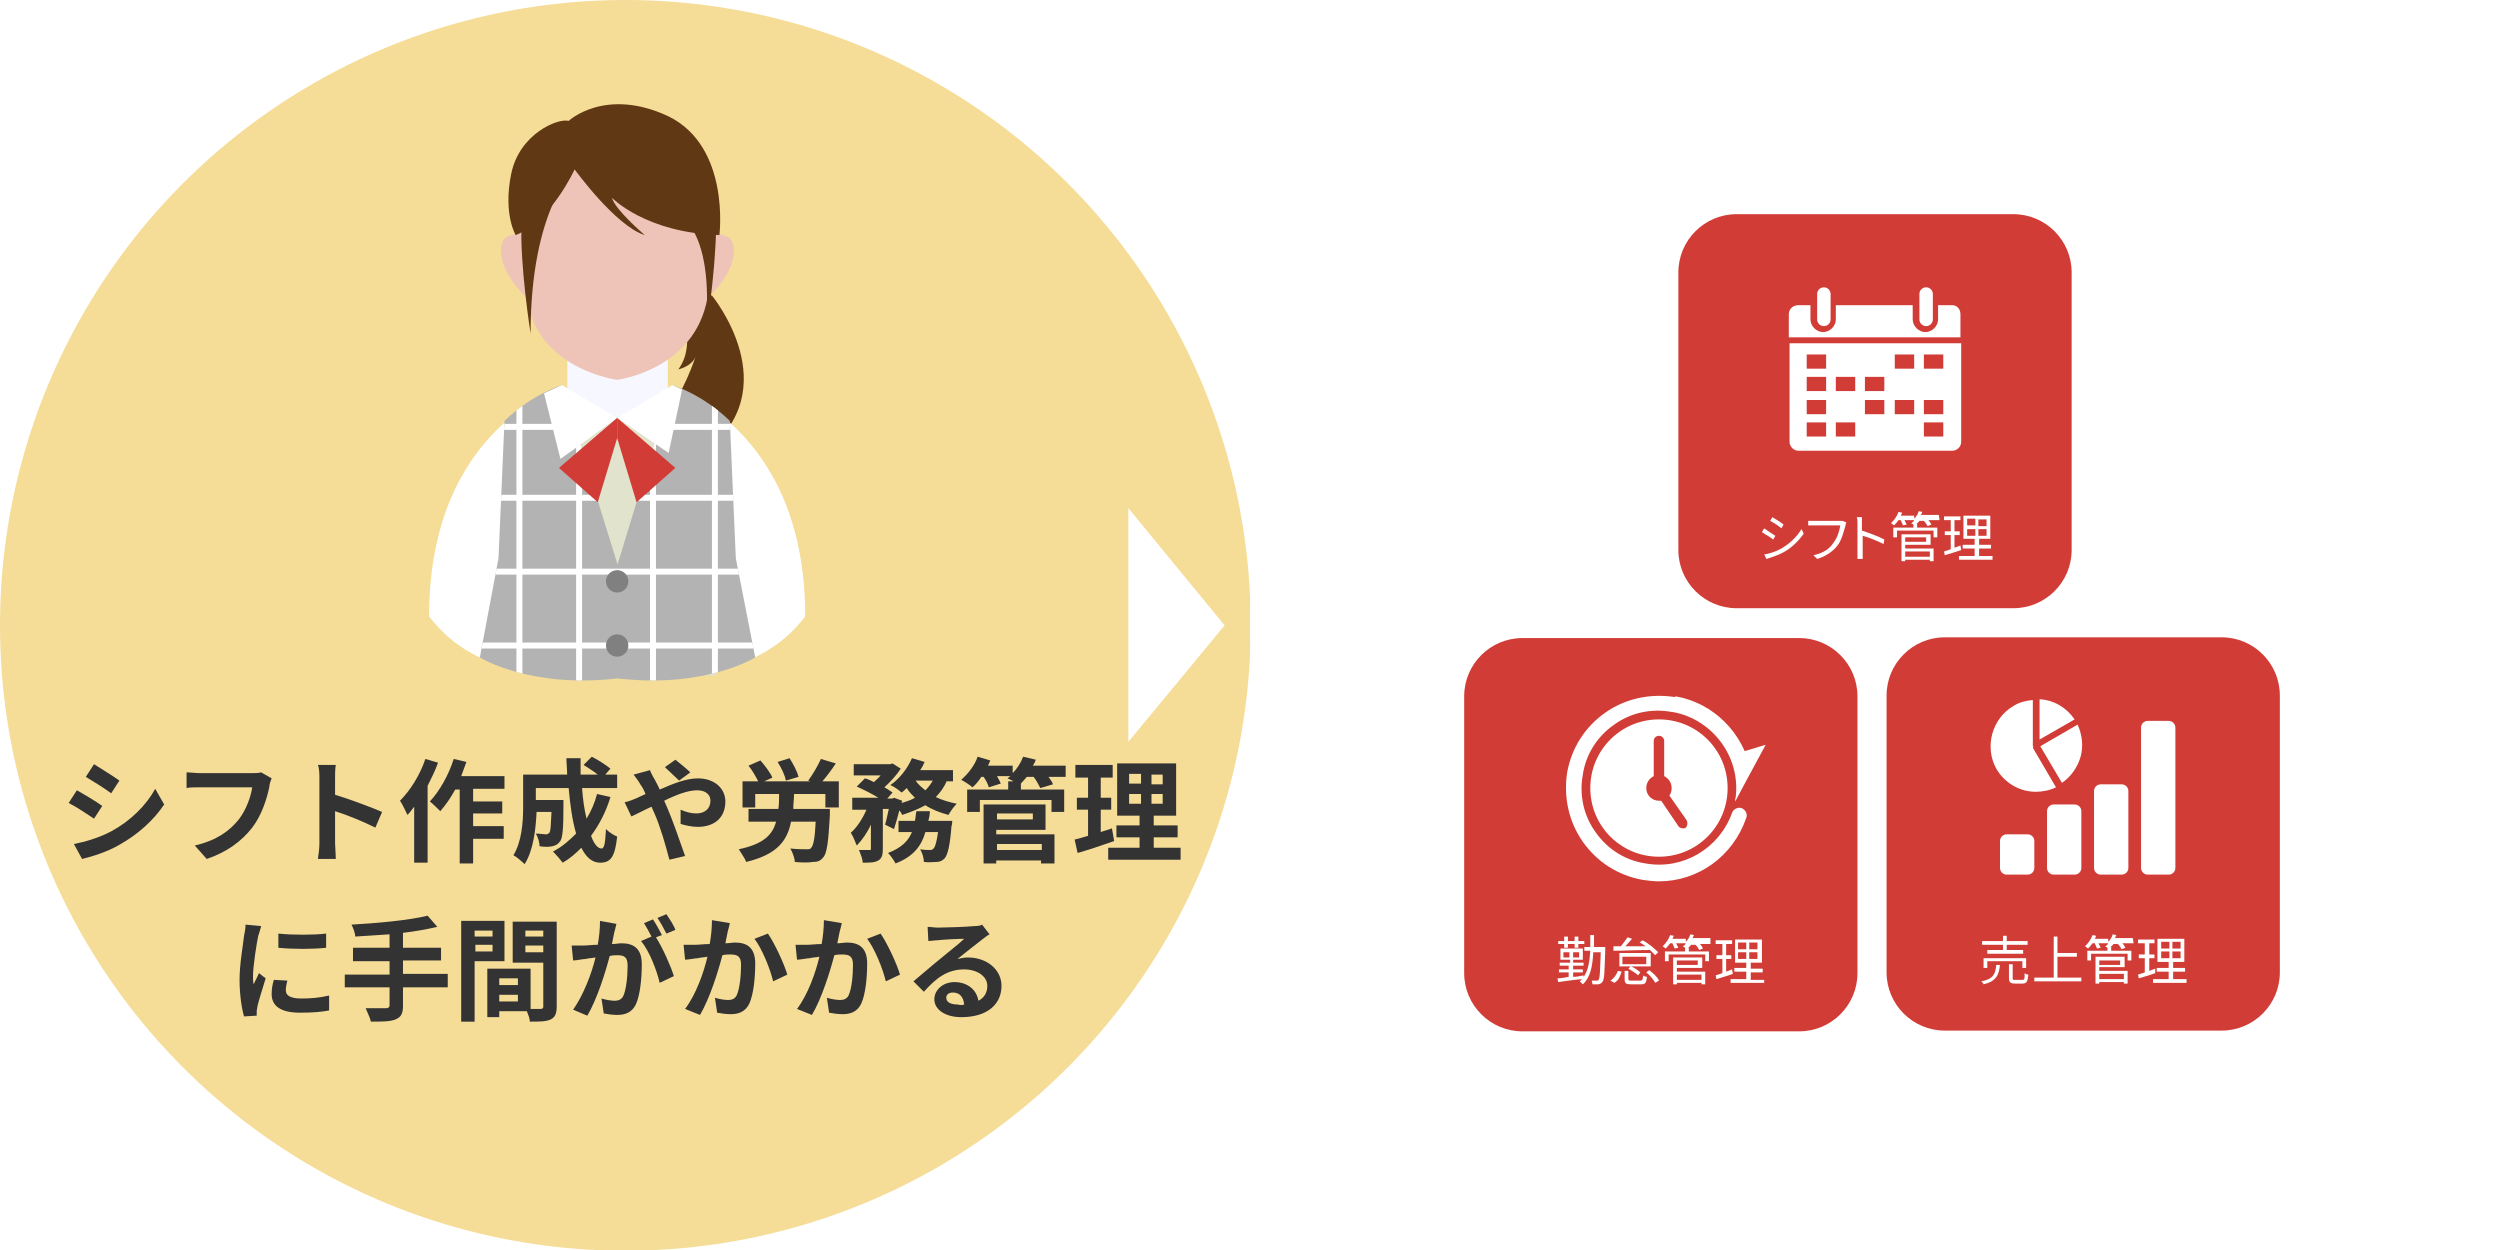 <?xml version="1.0" encoding="utf-8"?>
<!-- Generator: Adobe Illustrator 21.1.0, SVG Export Plug-In . SVG Version: 6.00 Build 0)  -->
<svg version="1.1" xmlns="http://www.w3.org/2000/svg" xmlns:xlink="http://www.w3.org/1999/xlink" x="0px" y="0px"
	 viewBox="0 0 335 167.5" style="enable-background:new 0 0 335 167.5;" xml:space="preserve">
<style type="text/css">
	.st0{fill:#F5DD98;}
	.st1{fill:#333333;}
	.st2{fill:#FFFFFF;}
	.st3{fill:#D23C36;}
	.st4{display:none;}
	.st5{display:inline;}
	.st6{fill:#EABAA5;}
	.st7{fill:#D3D4D4;}
	.st8{fill:#603813;}
	.st9{fill:#DEDFDF;}
	.st10{display:inline;fill:#DEDFDF;}
	.st11{fill:#F6F7FF;}
	.st12{fill:#E2E3CC;}
	.st13{fill:#EDC4B7;}
	.st14{fill:#B3B3B3;}
	.st15{clip-path:url(#SVGID_2_);}
	.st16{clip-path:url(#SVGID_4_);}
	.st17{fill:#808080;}
</style>
<g id="レイヤー_1">
	<g>
		<circle class="st0" cx="83.8" cy="83.8" r="83.8"/>
		<g>
			<g>
				<path class="st1" d="M13.7,108l-1.1,1.7c-0.9-0.6-2.4-1.6-3.4-2.1l1.1-1.7C11.2,106.4,12.9,107.4,13.7,108z M14.9,111.4
					c2.6-1.4,4.7-3.5,5.9-5.7l1.2,2.1c-1.4,2.1-3.5,4-6,5.4c-1.5,0.9-3.7,1.6-5,1.9l-1.1-2C11.4,112.8,13.2,112.3,14.9,111.4z
					 M16,104.6l-1.1,1.7c-0.8-0.6-2.4-1.6-3.4-2.2l1.1-1.7C13.5,103,15.2,104,16,104.6z"/>
				<path class="st1" d="M36.4,104.3c-0.1,0.3-0.3,0.7-0.3,1.1c-0.3,1.5-1,3.8-2.3,5.5c-1.4,1.8-3.4,3.3-6.1,4.2l-1.6-1.8
					c3-0.7,4.7-2,5.9-3.5c1-1.3,1.6-3,1.8-4.3h-7c-0.7,0-1.4,0-1.8,0.1v-2.1c0.5,0,1.3,0.1,1.8,0.1h7c0.3,0,0.8,0,1.2-0.1
					L36.4,104.3z"/>
				<path class="st1" d="M50.3,110.9c-1.6-0.8-3.8-1.7-5.4-2.2v4.3c0,0.4,0.1,1.5,0.1,2.1h-2.4c0.1-0.6,0.2-1.5,0.2-2.1v-8.7
					c0-0.5,0-1.3-0.2-1.8H45c-0.1,0.5-0.1,1.2-0.1,1.8v2.2c2,0.6,4.9,1.7,6.3,2.3L50.3,110.9z"/>
				<path class="st1" d="M58.7,102.2c-0.4,1.1-0.9,2.1-1.4,3.1v10.3h-1.8v-7.5c-0.3,0.4-0.6,0.8-0.9,1.1c-0.2-0.4-0.7-1.5-1-1.9
					c1.4-1.4,2.7-3.5,3.4-5.6L58.7,102.2z M63.4,105.8v1.6h3.9v1.6h-3.9v1.7h4.1v1.7h-4.1v3.3h-1.8v-9.9H61c-0.6,1.1-1.3,2.1-2,2.9
					c-0.3-0.3-1-1-1.4-1.3c1.3-1.4,2.5-3.5,3.2-5.7l1.7,0.4c-0.2,0.6-0.5,1.3-0.7,1.9h5.8v1.7h-4.2V105.8z"/>
				<path class="st1" d="M81.8,106.8c-0.6,2-1.5,3.7-2.6,5.2c0.4,1.1,0.9,1.7,1.4,1.7c0.4,0,0.5-0.8,0.6-2.6c0.4,0.4,1,0.8,1.5,1
					c-0.3,2.8-0.9,3.5-2.3,3.5c-1.1,0-1.9-0.8-2.5-2c-0.8,0.8-1.6,1.5-2.5,2c-0.3-0.4-0.9-1.1-1.3-1.5c1.2-0.6,2.2-1.5,3.1-2.4
					c-0.5-1.7-0.8-3.8-1-6.1h-4.4v1.6h3.7c0,0,0,0.5,0,0.7c0,3.2-0.1,4.5-0.5,4.9c-0.3,0.4-0.6,0.5-1,0.6s-1,0.1-1.7,0
					c0-0.5-0.2-1.2-0.5-1.7c0.5,0,1.1,0.1,1.3,0.1c0.2,0,0.3,0,0.5-0.2s0.2-0.9,0.3-2.8h-2c-0.1,2.2-0.4,5.1-1.6,7
					c-0.3-0.3-1.1-1-1.5-1.2c1.1-1.8,1.3-4.4,1.3-6.4v-4.4H76c0-0.7-0.1-1.5-0.1-2.2h1.9c0,0.8,0,1.5,0,2.2h2.3
					c-0.6-0.5-1.3-0.9-1.9-1.3l1.1-1.1c0.8,0.4,1.9,1.1,2.5,1.6l-0.7,0.8h1.6v1.8H78c0.1,1.5,0.3,2.9,0.6,4.1c0.6-1,1.1-2.1,1.4-3.3
					L81.8,106.8z"/>
				<path class="st1" d="M87.1,103.2c0.1,0.3,0.4,0.9,0.6,1.2c0.2,0.4,0.5,0.9,0.7,1.4c1.8-0.8,3.6-1.5,5.1-1.5
					c2.3,0,3.7,1.4,3.7,3.1c0,2.1-1.4,3.4-3.7,3.4c-0.8,0-1.7-0.2-2.3-0.4v-1.9c0.7,0.3,1.4,0.5,2.1,0.5c1.1,0,1.9-0.6,1.9-1.7
					c0-0.8-0.6-1.4-1.8-1.4c-1.2,0-2.8,0.6-4.4,1.4l0.4,0.9c0.7,1.6,1.8,4.8,2.4,6.5l-2.1,0.5c-0.5-1.9-1.2-4.4-2-6.2l-0.4-0.9
					c-1.1,0.5-2,1-2.7,1.3l-0.9-1.9c0.6-0.1,1.2-0.4,1.5-0.5c0.4-0.2,0.9-0.4,1.3-0.6c-0.2-0.5-0.4-0.9-0.7-1.3
					c-0.2-0.4-0.6-0.9-0.9-1.3L87.1,103.2z M91,104.6c-0.5-0.5-1.4-1.3-1.9-1.8l1.4-1c0.5,0.4,1.5,1.2,2,1.7L91,104.6z"/>
				<path class="st1" d="M111.2,108.6c0,0,0,0.5,0,0.7c-0.2,3.6-0.4,5.1-0.9,5.6c-0.4,0.5-0.8,0.6-1.4,0.6c-0.5,0.1-1.4,0.1-2.4,0
					c0-0.5-0.3-1.3-0.6-1.8c0.9,0.1,1.8,0.1,2.2,0.1c0.3,0,0.5,0,0.6-0.2c0.3-0.3,0.5-1.3,0.6-3.5H106c-0.5,2.6-1.9,4.4-6,5.4
					c-0.2-0.5-0.7-1.2-1-1.7c3.3-0.7,4.5-1.9,5-3.7h-3.7v-1.7h4c0.1-0.6,0.1-1.3,0.1-2h2c0,0.7-0.1,1.3-0.1,2h4.9V108.6z
					 M112.4,104.7v3.5h-1.8v-1.8h-9.4v1.8h-1.7v-3.5h2.1c-0.3-0.6-0.8-1.5-1.3-2.1l1.6-0.7c0.6,0.7,1.3,1.6,1.6,2.3l-1.1,0.5h6.2
					l-0.3-0.1c0.6-0.8,1.3-2,1.7-2.9l2,0.6c-0.6,0.9-1.2,1.7-1.8,2.4C110.2,104.7,112.4,104.7,112.4,104.7z M105.3,104.6
					c-0.1-0.7-0.6-1.7-1.1-2.5l1.6-0.5c0.5,0.8,1,1.7,1.2,2.5L105.3,104.6z"/>
				<path class="st1" d="M126.9,104.6c-0.4,0.9-0.9,1.6-1.5,2.2c0.8,0.4,1.8,0.7,2.8,0.9c-0.4,0.4-0.9,1.1-1.1,1.5
					c-1.1-0.3-2.2-0.7-3.1-1.3c-0.9,0.5-1.9,0.9-3.1,1.3c-0.1-0.2-0.2-0.4-0.4-0.6c-0.2,0.9-0.5,1.8-0.7,2.5l-1.2-0.6
					c0.2-0.6,0.3-1.3,0.5-2.1h-0.8v5.3c0,0.8-0.1,1.3-0.6,1.6c-0.5,0.3-1.2,0.3-2.1,0.3c0-0.5-0.3-1.2-0.5-1.7c0.6,0,1.2,0,1.4,0
					c0.2,0,0.2,0,0.2-0.2v-3.2c-0.5,1.1-1.2,2.1-1.9,2.8c-0.2-0.5-0.5-1.3-0.8-1.7c0.8-0.7,1.6-1.9,2.1-3.1h-1.9v-1.6h3.5
					c-0.8-0.5-2-1.1-2.9-1.5l1.1-1.1c0.4,0.1,0.8,0.3,1.2,0.5c0.3-0.3,0.7-0.6,0.9-0.9h-3.6v-1.5h4.9l0.3-0.1l1.1,0.7
					c-0.5,0.8-1.4,1.8-2.2,2.5c0.4,0.2,0.8,0.5,1.1,0.7l-0.7,0.8h0.7l0.2-0.1l1.1,0.4l-0.1,0.3c0.7-0.2,1.3-0.4,1.8-0.7
					c-0.4-0.4-0.8-0.8-1.1-1.3c-0.2,0.2-0.5,0.5-0.7,0.6c-0.3-0.3-1-0.8-1.5-1c1.2-0.8,2.3-2.2,2.9-3.6l1.7,0.5
					c-0.2,0.4-0.3,0.7-0.6,1.1h4.4v1.5h-0.8V104.6z M127.6,110c0,0,0,0.5-0.1,0.7c-0.2,2.6-0.5,3.8-0.9,4.3
					c-0.3,0.3-0.6,0.5-1.1,0.5c-0.4,0-1,0.1-1.7,0c0-0.5-0.2-1.2-0.5-1.7c0.5,0.1,1.1,0.1,1.3,0.1c0.2,0,0.3,0,0.5-0.2
					s0.4-0.8,0.6-2.2H124c-0.5,1.8-1.6,3.3-4,4.2c-0.2-0.4-0.7-1.1-1-1.4c1.8-0.7,2.7-1.6,3.2-2.8h-1.8V110h2.2
					c0.1-0.4,0.1-0.9,0.2-1.3h1.8c0,0.5-0.1,0.9-0.2,1.3H127.6z M122.7,104.6c0.3,0.5,0.8,0.9,1.3,1.3c0.4-0.4,0.7-0.8,1-1.3H122.7z
					"/>
				<path class="st1" d="M143,104.1h-2.5c0.3,0.4,0.5,0.7,0.6,1l-1.7,0.5c-0.2-0.4-0.5-1-0.9-1.5h-0.9c-0.3,0.3-0.5,0.6-0.8,0.9v0.8
					h5.8v3h-1.7v-1.6h-9.6v1.6h-1.7v-3h5.5v-1.1h0.7c-0.3-0.2-0.6-0.3-0.8-0.4c0.1-0.1,0.3-0.2,0.4-0.3h-1.8c0.2,0.4,0.4,0.7,0.5,1
					l-1.6,0.5c-0.1-0.4-0.4-1-0.7-1.4h-0.3c-0.4,0.6-0.8,1.1-1.2,1.4c-0.3-0.3-1.1-0.8-1.5-1c0.9-0.8,1.8-1.9,2.2-3.1l1.7,0.5
					c-0.1,0.2-0.2,0.5-0.3,0.7h3.3v1c0.6-0.6,1.1-1.4,1.4-2.2l1.7,0.4c-0.1,0.3-0.2,0.5-0.4,0.8h4.4v1.5H143z M133.6,111.8h7.7v3.9
					h-1.8v-0.4h-6v0.4h-1.7v-7.9h8.3v3.4h-6.6v0.6H133.6z M133.6,109v0.8h4.8V109H133.6z M133.6,113.1v0.8h6v-0.8H133.6z"/>
				<path class="st1" d="M149.3,112.7c-1.7,0.6-3.5,1.2-4.9,1.6l-0.4-1.8c0.5-0.1,1.1-0.3,1.8-0.5v-3.5h-1.5v-1.6h1.5v-2.7h-1.7
					v-1.7h5v1.7h-1.6v2.7h1.4v1.6h-1.4v3c0.5-0.2,1-0.3,1.5-0.5L149.3,112.7z M158.2,113.6v1.6h-9.7v-1.6h4.2v-1.4h-3.1v-1.6h3.1
					v-1.3h-3v-7h7.9v7h-3v1.3h3.2v1.6h-3.2v1.4H158.2z M151.3,105h1.6v-1.3h-1.6V105z M151.3,107.7h1.6v-1.3h-1.6V107.7z
					 M155.8,103.8h-1.5v1.3h1.5V103.8z M155.8,106.4h-1.5v1.3h1.5V106.4z"/>
				<path class="st1" d="M35,124.1c-0.1,0.3-0.3,1.1-0.4,1.3c-0.2,1-0.7,4-0.7,5.5c0,0.3,0,0.6,0.1,1c0.2-0.5,0.5-1,0.7-1.5l0.9,0.7
					c-0.4,1.3-0.9,2.9-1.1,3.7c0,0.2-0.1,0.5-0.1,0.7s0,0.4,0,0.6l-1.7,0.1c-0.3-1-0.6-2.9-0.6-4.9c0-2.2,0.5-4.8,0.6-5.9
					c0.1-0.4,0.2-1,0.2-1.5L35,124.1z M38.5,131.4c-0.1,0.5-0.2,0.8-0.2,1.3c0,0.7,0.6,1.1,2.1,1.1c1.3,0,2.4-0.1,3.7-0.4v2
					c-1,0.2-2.2,0.3-3.9,0.3c-2.6,0-3.8-0.9-3.8-2.5c0-0.6,0.1-1.3,0.3-1.9L38.5,131.4z M43.7,125.1v1.9c-1.8,0.2-4.5,0.2-6.4,0
					v-1.9C39.1,125.3,42.1,125.3,43.7,125.1z"/>
				<path class="st1" d="M60,132.3h-6v2.5c0,1.1-0.3,1.5-1,1.8s-1.8,0.3-3.3,0.3c-0.1-0.5-0.5-1.3-0.7-1.8c1.1,0,2.4,0,2.7,0
					s0.5-0.1,0.5-0.4v-2.4h-6v-1.7h6v-1.8h-4.9V127h4.9v-1.8c-1.6,0.1-3.2,0.2-4.6,0.3c0-0.5-0.3-1.2-0.5-1.6
					c3.6-0.2,7.8-0.6,10.2-1.2l1.3,1.5c-1.3,0.3-2.9,0.6-4.6,0.8v2h5.1v1.7H54v1.8h6C60,130.5,60,132.3,60,132.3z"/>
				<path class="st1" d="M63.6,128.8v8.1h-1.8v-13.5h5.8v5.4H63.6z M63.6,124.7v0.8H66v-0.8H63.6z M66,127.5v-0.9h-2.3v0.9H66z
					 M74.6,134.8c0,1-0.2,1.5-0.8,1.8c-0.6,0.3-1.5,0.3-2.8,0.3c0-0.4-0.2-0.9-0.4-1.4h-3.7v0.8h-1.6v-6.5h5.8v5.4
					c0.6,0,1.1,0,1.3,0c0.3,0,0.4-0.1,0.4-0.3V129h-4.1v-5.5h5.9C74.6,123.5,74.6,134.8,74.6,134.8z M66.9,131.1v0.9h2.5v-0.9H66.9z
					 M69.4,134.2v-0.9h-2.5v0.9H69.4z M70.4,124.7v0.8h2.4v-0.8H70.4z M72.8,127.6v-0.9h-2.4v0.9H72.8z"/>
				<path class="st1" d="M82.6,123.8c-0.1,0.4-0.2,0.9-0.3,1.2c-0.1,0.5-0.2,1-0.3,1.5c0.5,0,0.9-0.1,1.3-0.1c1.6,0,2.7,0.7,2.7,2.8
					c0,1.8-0.2,4.1-0.8,5.4c-0.5,1-1.3,1.4-2.5,1.4c-0.6,0-1.3-0.1-1.8-0.2l-0.3-2c0.6,0.2,1.4,0.3,1.8,0.3c0.5,0,0.9-0.2,1.1-0.6
					c0.4-0.8,0.6-2.6,0.6-4.1c0-1.2-0.5-1.4-1.4-1.4c-0.2,0-0.6,0-1,0.1c-0.6,2.3-1.7,5.8-3,8l-1.9-0.8c1.4-2,2.5-4.9,3-7
					c-0.5,0.1-1,0.1-1.3,0.2c-0.4,0-1.2,0.2-1.7,0.2l-0.2-2c0.5,0,1,0,1.6,0c0.5,0,1.2-0.1,1.9-0.1c0.2-1.1,0.3-2.2,0.3-3.2
					L82.6,123.8z M87.9,125.6c0.9,1.4,2,3.9,2.4,5.2l-1.9,0.9c-0.4-1.7-1.4-4.3-2.5-5.6l1.4-0.6c-0.3-0.6-0.7-1.3-1-1.8l1.2-0.5
					c0.4,0.6,0.9,1.5,1.2,2.1L87.9,125.6z M89.3,125.1c-0.3-0.6-0.8-1.5-1.2-2.1l1.2-0.5c0.4,0.6,1,1.5,1.2,2.1L89.3,125.1z"/>
				<path class="st1" d="M97.8,123.7c-0.1,0.4-0.2,0.9-0.3,1.2c-0.1,0.5-0.2,1-0.3,1.5c0.5,0,0.9-0.1,1.3-0.1c1.6,0,2.7,0.7,2.7,2.8
					c0,1.8-0.2,4.1-0.8,5.4c-0.5,1-1.3,1.4-2.5,1.4c-0.6,0-1.3-0.1-1.8-0.2l-0.3-2c0.6,0.2,1.4,0.3,1.8,0.3c0.5,0,0.9-0.2,1.1-0.6
					c0.4-0.8,0.6-2.6,0.6-4.1c0-1.2-0.5-1.4-1.5-1.4c-0.2,0-0.6,0-1,0.1c-0.6,2.3-1.7,5.8-3,8l-2-0.8c1.5-2,2.5-4.9,3-7
					c-0.5,0.1-1,0.1-1.3,0.2c-0.4,0-1.2,0.2-1.7,0.2l-0.2-2c0.5,0,1,0,1.6,0c0.5,0,1.2-0.1,1.9-0.1c0.2-1.1,0.3-2.2,0.3-3.2
					L97.8,123.7z M102.9,125.1c0.9,1.3,2.2,4.1,2.6,5.5l-1.9,0.9c-0.4-1.7-1.5-4.4-2.5-5.7L102.9,125.1z"/>
				<path class="st1" d="M112.8,123.7c-0.1,0.4-0.2,0.9-0.3,1.2c-0.1,0.5-0.2,1-0.3,1.5c0.5,0,0.9-0.1,1.3-0.1
					c1.6,0,2.7,0.7,2.7,2.8c0,1.8-0.2,4.1-0.8,5.4c-0.5,1-1.3,1.4-2.5,1.4c-0.6,0-1.3-0.1-1.8-0.2l-0.3-2c0.6,0.2,1.4,0.3,1.8,0.3
					c0.5,0,0.9-0.2,1.1-0.6c0.4-0.8,0.6-2.6,0.6-4.1c0-1.2-0.5-1.4-1.5-1.4c-0.2,0-0.6,0-1,0.1c-0.6,2.3-1.7,5.8-3,8l-2-0.8
					c1.5-2,2.5-4.9,3-7c-0.5,0.1-1,0.1-1.3,0.2c-0.4,0-1.2,0.2-1.7,0.2l-0.2-2c0.5,0,1,0,1.6,0c0.5,0,1.2-0.1,1.9-0.1
					c0.2-1.1,0.3-2.2,0.3-3.2L112.8,123.7z M118,125.1c0.9,1.3,2.2,4.1,2.6,5.5l-1.9,0.9c-0.4-1.7-1.5-4.4-2.5-5.7L118,125.1z"/>
				<path class="st1" d="M132.6,125.2c-0.4,0.2-0.7,0.5-1,0.7c-0.8,0.6-2.4,1.9-3.3,2.6c0.5-0.1,0.9-0.2,1.4-0.2
					c2.5,0,4.5,1.6,4.5,3.8c0,2.4-1.8,4.2-5.4,4.2c-2.1,0-3.6-1-3.6-2.4c0-1.2,1.1-2.3,2.7-2.3c1.8,0,3,1.1,3.2,2.5
					c0.8-0.4,1.2-1.1,1.2-2c0-1.3-1.4-2.2-3.1-2.2c-2.3,0-3.8,1.2-5.4,3l-1.4-1.4c1.1-0.9,2.8-2.4,3.7-3.1c0.8-0.7,2.4-1.9,3.1-2.6
					c-0.8,0-2.8,0.1-3.6,0.2c-0.4,0-0.9,0.1-1.2,0.1l-0.1-1.9c0.4,0,0.9,0.1,1.4,0.1c0.8,0,4-0.1,4.8-0.2c0.6,0,1-0.1,1.1-0.2
					L132.6,125.2z M129.2,134.6c-0.1-1-0.6-1.6-1.5-1.6c-0.6,0-0.9,0.3-0.9,0.7c0,0.6,0.6,0.9,1.5,0.9
					C128.7,134.7,129,134.7,129.2,134.6z"/>
			</g>
		</g>
	</g>
	<polygon class="st2" points="151.2,68.1 164.1,83.8 151.2,99.4 	"/>
	<g>
		<circle class="st2" cx="251.3" cy="83.8" r="83.8"/>
		<g>
			<path class="st3" d="M277.6,73.7c0,4.3-3.5,7.8-7.8,7.8h-37.1c-4.3,0-7.8-3.5-7.8-7.8V36.5c0-4.3,3.5-7.8,7.8-7.8h37.1
				c4.3,0,7.8,3.5,7.8,7.8V73.7z"/>
			<g>
				<path class="st2" d="M237.9,71.8l-0.3,0.5c-0.3-0.3-1.1-0.7-1.5-1l0.3-0.5C236.8,71.1,237.6,71.6,237.9,71.8z M238.7,73.5
					c1.2-0.7,2.1-1.6,2.7-2.6l0.3,0.6c-0.6,0.9-1.6,1.9-2.7,2.5c-0.7,0.4-1.7,0.7-2.3,0.9l-0.3-0.6C237.1,74.2,238,73.9,238.7,73.5z
					 M239,70.3l-0.3,0.5c-0.3-0.3-1.1-0.8-1.5-1l0.3-0.5C237.8,69.5,238.7,70,239,70.3z"/>
				<path class="st2" d="M247.4,70c0,0.1-0.1,0.2-0.1,0.4c-0.2,0.7-0.5,1.9-1,2.6c-0.6,0.8-1.5,1.5-2.8,1.9l-0.5-0.5
					c1.4-0.3,2.2-0.9,2.7-1.7c0.5-0.6,0.8-1.6,0.9-2.3H243c-0.3,0-0.5,0-0.7,0v-0.6c0.2,0,0.5,0,0.7,0h3.5c0.1,0,0.2,0,0.4,0
					L247.4,70z"/>
				<path class="st2" d="M252.4,72.9c-0.8-0.4-2-0.9-2.8-1.1v2.3c0,0.2,0,0.6,0,0.8h-0.7c0-0.2,0-0.6,0-0.8V70c0-0.2,0-0.5-0.1-0.7
					h0.7c0,0.2,0,0.5,0,0.7v1.1c0.9,0.3,2.3,0.8,3,1.2L252.4,72.9z"/>
				<path class="st2" d="M259.9,69.7h-1.5c0.2,0.2,0.3,0.4,0.4,0.6l-0.5,0.2c-0.1-0.2-0.3-0.5-0.5-0.7h-0.6
					c-0.1,0.2-0.3,0.3-0.4,0.4h0.1v0.5h2.7V72h-0.5v-0.9h-4.9V72h-0.5v-1.3h2.7v-0.4c-0.1-0.1-0.2-0.1-0.3-0.2
					c0.2-0.1,0.3-0.2,0.4-0.4h-1.3c0.1,0.2,0.2,0.4,0.3,0.6l-0.5,0.1c-0.1-0.2-0.2-0.5-0.3-0.7h-0.3c-0.2,0.3-0.4,0.5-0.6,0.7
					c-0.1-0.1-0.3-0.2-0.4-0.3c0.4-0.4,0.8-0.9,1-1.5l0.5,0.1c-0.1,0.1-0.1,0.3-0.2,0.4h1.8v0.4c0.3-0.3,0.5-0.6,0.6-1l0.5,0.1
					c-0.1,0.1-0.1,0.3-0.2,0.4h2.4L259.9,69.7L259.9,69.7z M255.3,73.5h3.8v1.7h-0.5V75h-3.3v0.2h-0.5v-3.6h3.9V73h-3.4L255.3,73.5
					L255.3,73.5z M255.3,72v0.6h2.8V72H255.3z M255.3,73.9v0.7h3.3v-0.7H255.3z"/>
				<path class="st2" d="M262.8,73.7c-0.8,0.3-1.6,0.5-2.2,0.7l-0.1-0.5c0.3-0.1,0.6-0.2,0.9-0.3v-1.9h-0.8v-0.5h0.8v-1.5h-0.9v-0.5
					h2.2v0.5h-0.8v1.5h0.7v0.5h-0.7v1.7l0.8-0.3L262.8,73.7z M267,74.5V75h-4.5v-0.5h2.1v-1H263V73h1.6v-0.8h-1.5v-3.1h3.6v3.1h-1.5
					V73h1.6v0.5h-1.6v1H267z M263.6,70.4h1.1v-0.9h-1.1V70.4z M263.6,71.8h1.1v-0.9h-1.1V71.8z M266.2,69.6h-1.1v0.9h1.1V69.6z
					 M266.2,70.9h-1.1v0.9h1.1V70.9z"/>
			</g>
			<path class="st2" d="M262.7,42.1v3.1h-23v-3.1c0-0.7,0.6-1.2,1.2-1.2h1.7v1.9c0,0.9,0.8,1.7,1.7,1.7s1.7-0.8,1.7-1.7v-1.9h10.3
				v1.9c0,0.9,0.8,1.7,1.7,1.7c0.9,0,1.7-0.8,1.7-1.7v-1.9h1.7C262.2,40.8,262.7,41.4,262.7,42.1z M239.8,46h23v13.2
				c0,0.7-0.6,1.2-1.2,1.2H241c-0.7,0-1.2-0.6-1.2-1.2V46z M257.8,49.4h2.6v-1.9h-2.6V49.4z M257.8,55.5h2.6v-1.9h-2.6V55.5z
				 M257.8,58.5h2.6v-1.9h-2.6V58.5z M253.9,49.4h2.6v-1.9h-2.6V49.4z M253.9,55.5h2.6v-1.9h-2.6V55.5z M249.9,52.4h2.6v-1.9h-2.6
				V52.4z M249.9,55.5h2.6v-1.9h-2.6V55.5z M246,52.4h2.6v-1.9H246V52.4z M246,58.5h2.6v-1.9H246V58.5z M242.1,49.4h2.6v-1.9h-2.6
				V49.4z M242.1,52.4h2.6v-1.9h-2.6V52.4z M242.1,55.5h2.6v-1.9h-2.6V55.5z M242.1,58.5h2.6v-1.9h-2.6V58.5z M244.4,43.7
				c0.5,0,0.9-0.4,0.9-0.9v-3.4c0-0.5-0.4-0.9-0.9-0.9s-0.9,0.4-0.9,0.9v3.4C243.5,43.3,243.9,43.7,244.4,43.7z M258.1,43.7
				c0.5,0,0.9-0.4,0.9-0.9v-3.4c0-0.5-0.4-0.9-0.9-0.9s-0.9,0.4-0.9,0.9v3.4C257.2,43.3,257.6,43.7,258.1,43.7z"/>
		</g>
		<g>
			<path class="st3" d="M305.5,130.3c0,4.3-3.5,7.8-7.8,7.8h-37.1c-4.3,0-7.8-3.5-7.8-7.8V93.2c0-4.3,3.5-7.8,7.8-7.8h37.1
				c4.3,0,7.8,3.5,7.8,7.8V130.3z"/>
			<g>
				<path class="st2" d="M268,129.2c-0.1,1.4-0.5,2.3-2.2,2.7c0-0.1-0.2-0.3-0.3-0.4c1.6-0.3,1.9-1,2-2.2h0.5V129.2z M268.4,126.6
					h-2.8v-0.5h2.8v-0.7h0.5v0.7h2.8v0.5h-2.8v0.7h2.2v0.5h-4.8v-0.5h2.1L268.4,126.6L268.4,126.6z M271,129.7v-0.9h-4.7v0.9h-0.5
					v-1.3h5.7v1.3H271z M271,131.3c0.3,0,0.3-0.1,0.3-0.9c0.1,0.1,0.3,0.2,0.5,0.2c-0.1,0.9-0.2,1.2-0.8,1.2h-1
					c-0.6,0-0.8-0.2-0.8-0.7v-1.9h0.5v1.9c0,0.2,0,0.2,0.3,0.2H271z"/>
				<path class="st2" d="M278.9,131v0.5h-6.3V131h2.6v-5.5h0.5v2.2h2.6v0.5h-2.6v2.8H278.9z"/>
				<path class="st2" d="M285.9,126.4h-1.5c0.2,0.2,0.3,0.4,0.4,0.6l-0.5,0.2c-0.1-0.2-0.3-0.5-0.5-0.7h-0.6
					c-0.1,0.2-0.3,0.3-0.4,0.4h0.1v0.5h2.7v1.3h-0.5v-0.9h-4.9v0.9h-0.5v-1.3h2.7V127c-0.1-0.1-0.2-0.1-0.3-0.2
					c0.2-0.1,0.3-0.2,0.4-0.4h-1.3c0.1,0.2,0.2,0.4,0.3,0.6l-0.5,0.1c-0.1-0.2-0.2-0.5-0.3-0.7h-0.3c-0.2,0.3-0.4,0.5-0.6,0.7
					c-0.1-0.1-0.3-0.2-0.4-0.3c0.4-0.4,0.8-0.9,1-1.5l0.5,0.1c-0.1,0.1-0.1,0.3-0.2,0.4h1.8v0.4c0.3-0.3,0.5-0.6,0.6-1l0.5,0.1
					c-0.1,0.1-0.1,0.3-0.2,0.4h2.4L285.9,126.4L285.9,126.4z M281.3,130.1h3.8v1.7h-0.5v-0.2h-3.3v0.2h-0.5v-3.6h3.9v1.4h-3.4V130.1
					z M281.3,128.7v0.6h2.8v-0.6H281.3z M281.3,130.5v0.7h3.3v-0.7H281.3z"/>
				<path class="st2" d="M288.8,130.4c-0.8,0.3-1.6,0.5-2.2,0.7l-0.1-0.5c0.3-0.1,0.6-0.2,0.9-0.3v-1.9h-0.8v-0.5h0.8v-1.5h-0.9
					v-0.5h2.2v0.5H288v1.5h0.7v0.5H288v1.7l0.8-0.3V130.4z M293,131.2v0.5h-4.5v-0.5h2.1v-1H289v-0.5h1.6v-0.8h-1.5v-3.1h3.6v3.1
					h-1.5v0.8h1.6v0.5h-1.6v1H293z M289.6,127.1h1.1v-0.9h-1.1V127.1z M289.6,128.4h1.1v-0.9h-1.1V128.4z M292.2,126.2h-1.1v0.9h1.1
					V126.2z M292.2,127.5h-1.1v0.9h1.1V127.5z"/>
			</g>
			<g>
				<path class="st2" d="M278.9,116.3c0,0.5-0.4,0.9-0.9,0.9h-2.8c-0.5,0-0.9-0.4-0.9-0.9v-7.6c0-0.5,0.4-0.9,0.9-0.9h2.8
					c0.5,0,0.9,0.4,0.9,0.9V116.3z M272.6,112.7c0-0.5-0.4-0.9-0.9-0.9h-2.8c-0.5,0-0.9,0.4-0.9,0.9v3.6c0,0.5,0.4,0.9,0.9,0.9h2.8
					c0.5,0,0.9-0.4,0.9-0.9V112.7z M285.2,106c0-0.5-0.4-0.9-0.9-0.9h-2.8c-0.5,0-0.9,0.4-0.9,0.9v10.3c0,0.5,0.4,0.9,0.9,0.9h2.8
					c0.5,0,0.9-0.4,0.9-0.9V106z M291.5,97.5c0-0.5-0.4-0.9-0.9-0.9h-2.8c-0.5,0-0.9,0.4-0.9,0.9v18.8c0,0.5,0.4,0.9,0.9,0.9h2.8
					c0.5,0,0.9-0.4,0.9-0.9V97.5z M272.4,100C272.4,99.9,272.4,99.9,272.4,100C272.4,99.9,272.4,99.9,272.4,100
					C272.4,99.9,272.4,99.9,272.4,100v-6.2c-1,0.1-1.8,0.3-2.6,0.8c-2.9,1.7-3.9,5.5-2.3,8.4c1.1,1.9,3.1,3.1,5.3,3.1
					c0.9,0,1.9-0.2,2.7-0.6l-3.1-5.3C272.5,100,272.5,100,272.4,100L272.4,100z M272.4,100C272.4,99.9,272.4,99.9,272.4,100
					L272.4,100C272.4,99.9,272.4,99.9,272.4,100z M272.5,100.1L272.5,100.1C272.5,100,272.5,100,272.5,100.1
					C272.5,100,272.5,100,272.5,100.1z M272.4,99.9L272.4,99.9L272.4,99.9L272.4,99.9z M273.4,100l2.9,4.9c1.2-0.8,2.1-2.1,2.5-3.5
					s0.2-3-0.4-4.3l-3.8,2.2L273.4,100z M272.4,99.9L272.4,99.9L272.4,99.9L272.4,99.9L272.4,99.9z M273.3,93.7v5.4l4.7-2.7
					C276.9,94.8,275.2,93.8,273.3,93.7z"/>
			</g>
		</g>
		<g>
			<path class="st3" d="M248.9,130.4c0,4.3-3.5,7.8-7.8,7.8H204c-4.3,0-7.8-3.5-7.8-7.8V93.3c0-4.3,3.5-7.8,7.8-7.8h37.1
				c4.3,0,7.8,3.5,7.8,7.8L248.9,130.4L248.9,130.4z"/>
			<g>
				<path class="st2" d="M215.1,127.4c-0.1,2.9-0.1,3.9-0.4,4.2c-0.1,0.2-0.3,0.2-0.5,0.3c-0.2,0-0.5,0-0.8,0c0-0.1-0.1-0.4-0.1-0.5
					c0.3,0,0.6,0,0.7,0c0.1,0,0.2,0,0.2-0.1c0.2-0.2,0.2-1.1,0.3-3.7h-1c-0.1,1.9-0.4,3.4-1.4,4.3c-0.1-0.1-0.3-0.3-0.4-0.4
					c0.1-0.1,0.2-0.2,0.3-0.3c-1.2,0.1-2.4,0.3-3.2,0.4l-0.1-0.5c0.4,0,1-0.1,1.5-0.2v-0.6h-1.3v-0.4h1.3v-0.5H209V129h1.4v-0.4
					h-1.3v-1.5h3v1.5h-1.3v0.4h1.4v0.4h-1.4v0.5h1.3v0.4h-1.3v0.6c0.5,0,0.9-0.1,1.4-0.2v0.2c0.6-0.8,0.8-2,0.9-3.5h-0.8v-0.5h0.8
					c0-0.5,0-1,0-1.6h0.5c0,0.5,0,1.1,0,1.6h1.5L215.1,127.4L215.1,127.4z M209.6,126.5h-0.8v-0.4h0.8v-0.6h0.5v0.6h0.9v-0.6h0.5
					v0.6h0.8v0.4h-0.8v0.5H211v-0.5h-0.9v0.5h-0.5V126.5z M210.3,128.3v-0.7h-0.8v0.7H210.3z M211.6,127.6h-0.8v0.7h0.8V127.6z"/>
				<path class="st2" d="M215.8,131.4c0.5-0.3,0.8-0.8,1-1.3l0.5,0.1c-0.2,0.6-0.4,1.2-1,1.5L215.8,131.4z M216.2,126.8h1
					c0.3-0.4,0.7-0.9,0.9-1.2l0.6,0.2c-0.3,0.3-0.6,0.7-0.9,1c0.8,0,1.8,0,2.7,0c-0.3-0.2-0.5-0.4-0.8-0.5l0.4-0.3
					c0.8,0.4,1.6,1.1,2.1,1.6l-0.4,0.4c-0.2-0.2-0.4-0.4-0.7-0.7c-1.8,0-3.6,0.1-4.9,0.1L216.2,126.8z M221.2,129.5h-2.6
					c0.4,0.2,0.9,0.5,1.2,0.8l-0.3,0.4c-0.3-0.3-0.8-0.6-1.3-0.9l0.3-0.3H217v-1.8h4.2L221.2,129.5L221.2,129.5z M220.6,128.2h-3.2
					v1h3.2V128.2z M219.8,131.4c0.3,0,0.3-0.1,0.4-0.7c0.1,0.1,0.3,0.2,0.5,0.2c-0.1,0.8-0.2,1-0.8,1h-1.3c-0.7,0-0.9-0.1-0.9-0.7
					v-1.1h0.5v1.1c0,0.2,0.1,0.2,0.4,0.2H219.8z M221,130c0.5,0.4,1.1,0.9,1.3,1.4l-0.5,0.3c-0.2-0.4-0.7-1-1.2-1.4L221,130z"/>
				<path class="st2" d="M229.3,126.5h-1.5c0.2,0.2,0.3,0.4,0.4,0.6l-0.5,0.2c-0.1-0.2-0.3-0.5-0.5-0.7h-0.6
					c-0.1,0.2-0.3,0.3-0.4,0.4h0.1v0.5h2.7v1.3h-0.5v-0.9h-4.9v0.9h-0.5v-1.3h2.7V127c-0.1-0.1-0.2-0.1-0.3-0.2
					c0.2-0.1,0.3-0.2,0.4-0.4h-1.3c0.1,0.2,0.2,0.4,0.3,0.6l-0.5,0.1c-0.1-0.2-0.2-0.5-0.3-0.7h-0.3c-0.2,0.3-0.4,0.5-0.6,0.7
					c-0.1-0.1-0.3-0.2-0.4-0.3c0.4-0.4,0.8-0.9,1-1.5l0.5,0.1c-0.1,0.1-0.1,0.3-0.2,0.4h1.8v0.4c0.3-0.3,0.5-0.6,0.6-1l0.5,0.1
					c-0.1,0.1-0.1,0.3-0.2,0.4h2.4v0.8H229.3z M224.7,130.2h3.8v1.7H228v-0.2h-3.3v0.2h-0.5v-3.6h3.9v1.4h-3.4V130.2z M224.7,128.7
					v0.6h2.8v-0.6H224.7z M224.7,130.6v0.7h3.3v-0.7H224.7z"/>
				<path class="st2" d="M232.2,130.5c-0.8,0.3-1.6,0.5-2.2,0.7l-0.1-0.5c0.3-0.1,0.6-0.2,0.9-0.3v-1.9H230V128h0.8v-1.5h-0.9V126
					h2.2v0.5h-0.8v1.5h0.7v0.5h-0.7v1.7l0.8-0.3L232.2,130.5z M236.4,131.2v0.5h-4.5v-0.5h2.1v-1h-1.6v-0.5h1.6V129h-1.5v-3.1h3.6
					v3.1h-1.5v0.8h1.6v0.5h-1.6v1h1.8V131.2z M232.9,127.2h1.1v-0.9h-1.1V127.2z M232.9,128.5h1.1v-0.9h-1.1V128.5z M235.5,126.3
					h-1.1v0.9h1.1V126.3z M235.5,127.6h-1.1v0.9h1.1V127.6z"/>
			</g>
			<g>
				<g>
					<path class="st2" d="M222.3,118.1c-0.7,0-1.5-0.1-2.2-0.2c-3.3-0.6-6.1-2.4-8-5.1s-2.6-6-2.1-9.3c0.6-3.3,2.4-6.1,5.1-8
						c2.7-1.9,6-2.6,9.3-2.1c0.6,0.1,0.9,0.6,0.8,1.2c-0.1,0.6-0.6,0.9-1.2,0.8c-2.7-0.5-5.5,0.1-7.7,1.7c-2.3,1.6-3.8,4-4.2,6.7
						c-0.5,2.7,0.1,5.5,1.7,7.7c1.6,2.3,4,3.8,6.7,4.2c5,0.9,9.9-2,11.6-6.8c0.2-0.5,0.8-0.8,1.3-0.6c0.5,0.2,0.8,0.8,0.6,1.3
						C232.2,114.8,227.5,118.1,222.3,118.1z"/>
					<path class="st2" d="M232.5,107.4c1-5.6-2.8-11-8.4-12l0.4-2.1c5.2,0.9,9.1,5,10.1,9.9L232.5,107.4z"/>
					<path class="st2" d="M231.5,105.6c0,5.1-4.1,9.2-9.2,9.2c-5.1,0-9.2-4.1-9.2-9.2s4.1-9.2,9.2-9.2S231.5,100.5,231.5,105.6z
						 M226,109.9l-2.3-3.3c0.2-0.3,0.3-0.6,0.3-1c0-0.7-0.4-1.3-1-1.6v-4.7c0-0.4-0.3-0.7-0.7-0.7s-0.7,0.3-0.7,0.7v4.7
						c-0.6,0.3-1,0.9-1,1.6c0,1,0.8,1.7,1.7,1.7c0.1,0,0.2,0,0.3,0l2.3,3.4c0.1,0.2,0.4,0.3,0.6,0.3c0.1,0,0.3,0,0.4-0.1
						C226.1,110.7,226.2,110.3,226,109.9z"/>
					<polygon class="st2" points="232.5,107.4 236.6,99.8 232.3,101.1 233.2,104 					"/>
				</g>
			</g>
		</g>
	</g>
</g>
<g id="レイヤー_2" class="st4">
	<g class="st5">
		<g>
			<polygon class="st6" points="77,60.8 77,49.5 90.6,49.5 90.6,62.7 			"/>
			<polygon class="st7" points="77,60.8 77,49.5 90.6,49.5 90.6,62.7 			"/>
			<rect x="73.2" y="61" class="st2" width="22.6" height="25.7"/>
			<path class="st2" d="M76.2,56.1c0,0-17.5,5.6-19.2,21.2C64.2,89,75.7,91.2,83.7,91.2L76.2,56.1z"/>
			<path class="st2" d="M91.3,56.1c0,0,17.5,5.6,19.2,21.2C103.3,89,91.8,91.2,83.7,91.2L91.3,56.1z"/>
			<path class="st6" d="M85.1,23.3c6.1,0,10.4,3,10.4,6.2s-0.1,6.7-0.1,6.7s0,0,1.6,0.4s1.6,4.1-2.2,7.5c-1.2,10.4-11,12-11,12
				s-9.8-1.6-11-12C69,40.6,69,37,70.6,36.6s1.6-0.4,1.6-0.4S72,32.7,72,29.5s4.3-6.2,10.4-6.2H85.1z"/>
			<path class="st8" d="M72.7,37.1c0,0-2.9-6-3.1-8.5s0.1-6.4,0.1-6.4s0.5-1.4,1.7-0.8c-0.3-4.6-1.4-8.1,8-5.8S94,20,95.5,23.2
				c1.4,3.1,1.3,5,1.3,6.5s-1.4,6.5-1.4,6.5l-0.3-0.1c0,0-0.4-8.8-1-9.8c-0.7-1-5.1-2.7-8.4-1.7s-8.8,0.9-9.5,0.5
				c-0.8-0.4-3.8,2.2-3.8,4.8S72.7,37.1,72.7,37.1z"/>
		</g>
		<polyline class="st3" points="83.7,91.2 87.1,87.3 84.5,63.9 86.3,61.5 83.7,59.9 81.2,61.5 83,63.9 80.4,87.3 83.7,91.2 		"/>
		<polygon class="st9" points="76.1,55.9 78.9,68.5 83.7,59.9 		"/>
		<polygon class="st9" points="91.4,55.9 88.6,68.5 83.7,59.9 		"/>
	</g>
	<polygon class="st10" points="75.2,63.2 78.3,77.1 83.7,67.6 	"/>
	<polygon class="st10" points="92.3,63.2 89.2,77.1 83.7,67.6 	"/>
</g>
<g id="レイヤー_3">
	<g>
		<g>
			<g>
				<path class="st2" d="M75.4,51.9c0,0-17.9,5.3-17.9,30.7c6.7,8.8,17.5,7.8,25.3,7.8L75.4,51.9z"/>
				<path class="st8" d="M94.3,60.7c11.4-8.6,1.1-21.1,1.1-21.1s-3.2-0.4-3.3,2.5c-0.1,3,0.4,5.2-1.2,7.4c0,0,1.8-0.4,2.3-1.7
					c0,0-1.7,5.3-4.3,8C86.3,58.5,87.6,65.8,94.3,60.7z"/>
				<polygon class="st6" points="76,57 76,44.6 89.5,44.6 89.5,59.1 				"/>
				<polygon class="st11" points="76,57 76,44.6 89.5,44.6 89.5,59.1 				"/>
				<rect x="70.9" y="55.9" class="st12" width="25.1" height="34.6"/>
				<path class="st2" d="M90,51.9c0,0,17.9,5.3,17.9,30.7c-6.7,8.8-17.5,7.8-25.3,7.8L90,51.9z"/>
				<path class="st13" d="M84.1,17c6.7,0,11.5,3.3,11.5,6.8s-0.2,7.3-0.2,7.3s0,0,1.8,0.5s1.8,4.5-2.4,8.3c-1.7,9.7-12.1,11-12.1,11
					s-10.8-1.4-12.1-11c-4.1-3.8-4.1-7.8-2.4-8.3s1.8-0.5,1.8-0.5s-0.2-3.8-0.2-7.3S74.6,17,81.3,17H84.1z"/>
				<path class="st8" d="M96.4,31.5c-9.9-0.3-14.4-5-14.4-5c0.4,1.6,4.4,5,4.4,5c-3.9-1.2-9.4-8.8-9.4-8.8s-3.2,7-7.9,8.8
					c0,0-1.7-2.8-0.6-8.2s6.3-7.5,7.7-7.1c0,0,4.9-4.6,13.4-0.6C97.9,19.7,96.4,31.5,96.4,31.5z"/>
				<path class="st8" d="M77,22.7c0,0-5.9,5.2-5.9,22c0,0-1.5-9.4-1.2-15"/>
				<path class="st8" d="M90.1,28.3c0,0,5.9,1.3,4.4,16.4c0,0,1.3-6.5,1.5-15"/>
				<g>
					<path class="st14" d="M75.3,51.6c0,0-4,1.2-7.7,4.8l-0.8,18.4l-2.5,13.3c0,0,6.7,4.2,18.5,2.8V75.8L75.3,51.6z"/>
					<g>
						<defs>
							<path id="SVGID_1_" d="M75.3,51.6c0,0-4,1.2-7.7,4.8l-0.8,18.4l-2.5,13.3c0,0,6.7,4.2,18.5,2.8V75.8L75.3,51.6z"/>
						</defs>
						<clipPath id="SVGID_2_">
							<use xlink:href="#SVGID_1_"  style="overflow:visible;"/>
						</clipPath>
						<g class="st15">
							<rect x="77.2" y="52.1" class="st2" width="0.8" height="39.1"/>
							<rect x="69.2" y="52.1" class="st2" width="0.8" height="39.1"/>
							<rect x="62.6" y="66.3" class="st2" width="20.9" height="0.8"/>
							<rect x="62.6" y="76.2" class="st2" width="20.9" height="0.8"/>
							<rect x="62.6" y="86.1" class="st2" width="20.9" height="0.8"/>
							<rect x="62.6" y="56.8" class="st2" width="20.9" height="0.8"/>
						</g>
					</g>
				</g>
				<g>
					<path class="st14" d="M90.1,51.6c0,0,4,1.2,7.7,4.8l0.8,18.4l2.6,13.3c0,0-6.7,4.2-18.5,2.8V75.8L90.1,51.6z"/>
					<g>
						<defs>
							<path id="SVGID_3_" d="M90.1,51.6c0,0,4,1.2,7.7,4.8l0.8,18.4l2.6,13.3c0,0-6.7,4.2-18.5,2.8V75.8L90.1,51.6z"/>
						</defs>
						<clipPath id="SVGID_4_">
							<use xlink:href="#SVGID_3_"  style="overflow:visible;"/>
						</clipPath>
						<g class="st16">
							<rect x="87.1" y="52.1" class="st2" width="0.8" height="39.1"/>
							<rect x="95.4" y="52.1" class="st2" width="0.8" height="39.1"/>
							<rect x="81.9" y="66.3" class="st2" width="20.9" height="0.8"/>
							<rect x="81.9" y="76.2" class="st2" width="20.9" height="0.8"/>
							<rect x="81.9" y="86.1" class="st2" width="20.9" height="0.8"/>
							<rect x="81.9" y="56.8" class="st2" width="20.9" height="0.8"/>
						</g>
					</g>
				</g>
				<polygon class="st2" points="75.3,51.6 72.9,52.7 75.1,61.5 82.7,56 				"/>
				<polygon class="st3" points="82.7,56 74.9,62.7 80.1,67.3 82.7,58.7 				"/>
				<polygon class="st2" points="90.1,51.6 91.4,52.2 89.6,60.7 82.7,56 				"/>
				<polygon class="st3" points="82.7,56 90.5,62.7 85.3,67.3 82.7,58.7 				"/>
				<circle class="st17" cx="82.7" cy="77.9" r="1.5"/>
				<circle class="st17" cx="82.7" cy="86.5" r="1.5"/>
			</g>
		</g>
	</g>
</g>
</svg>

